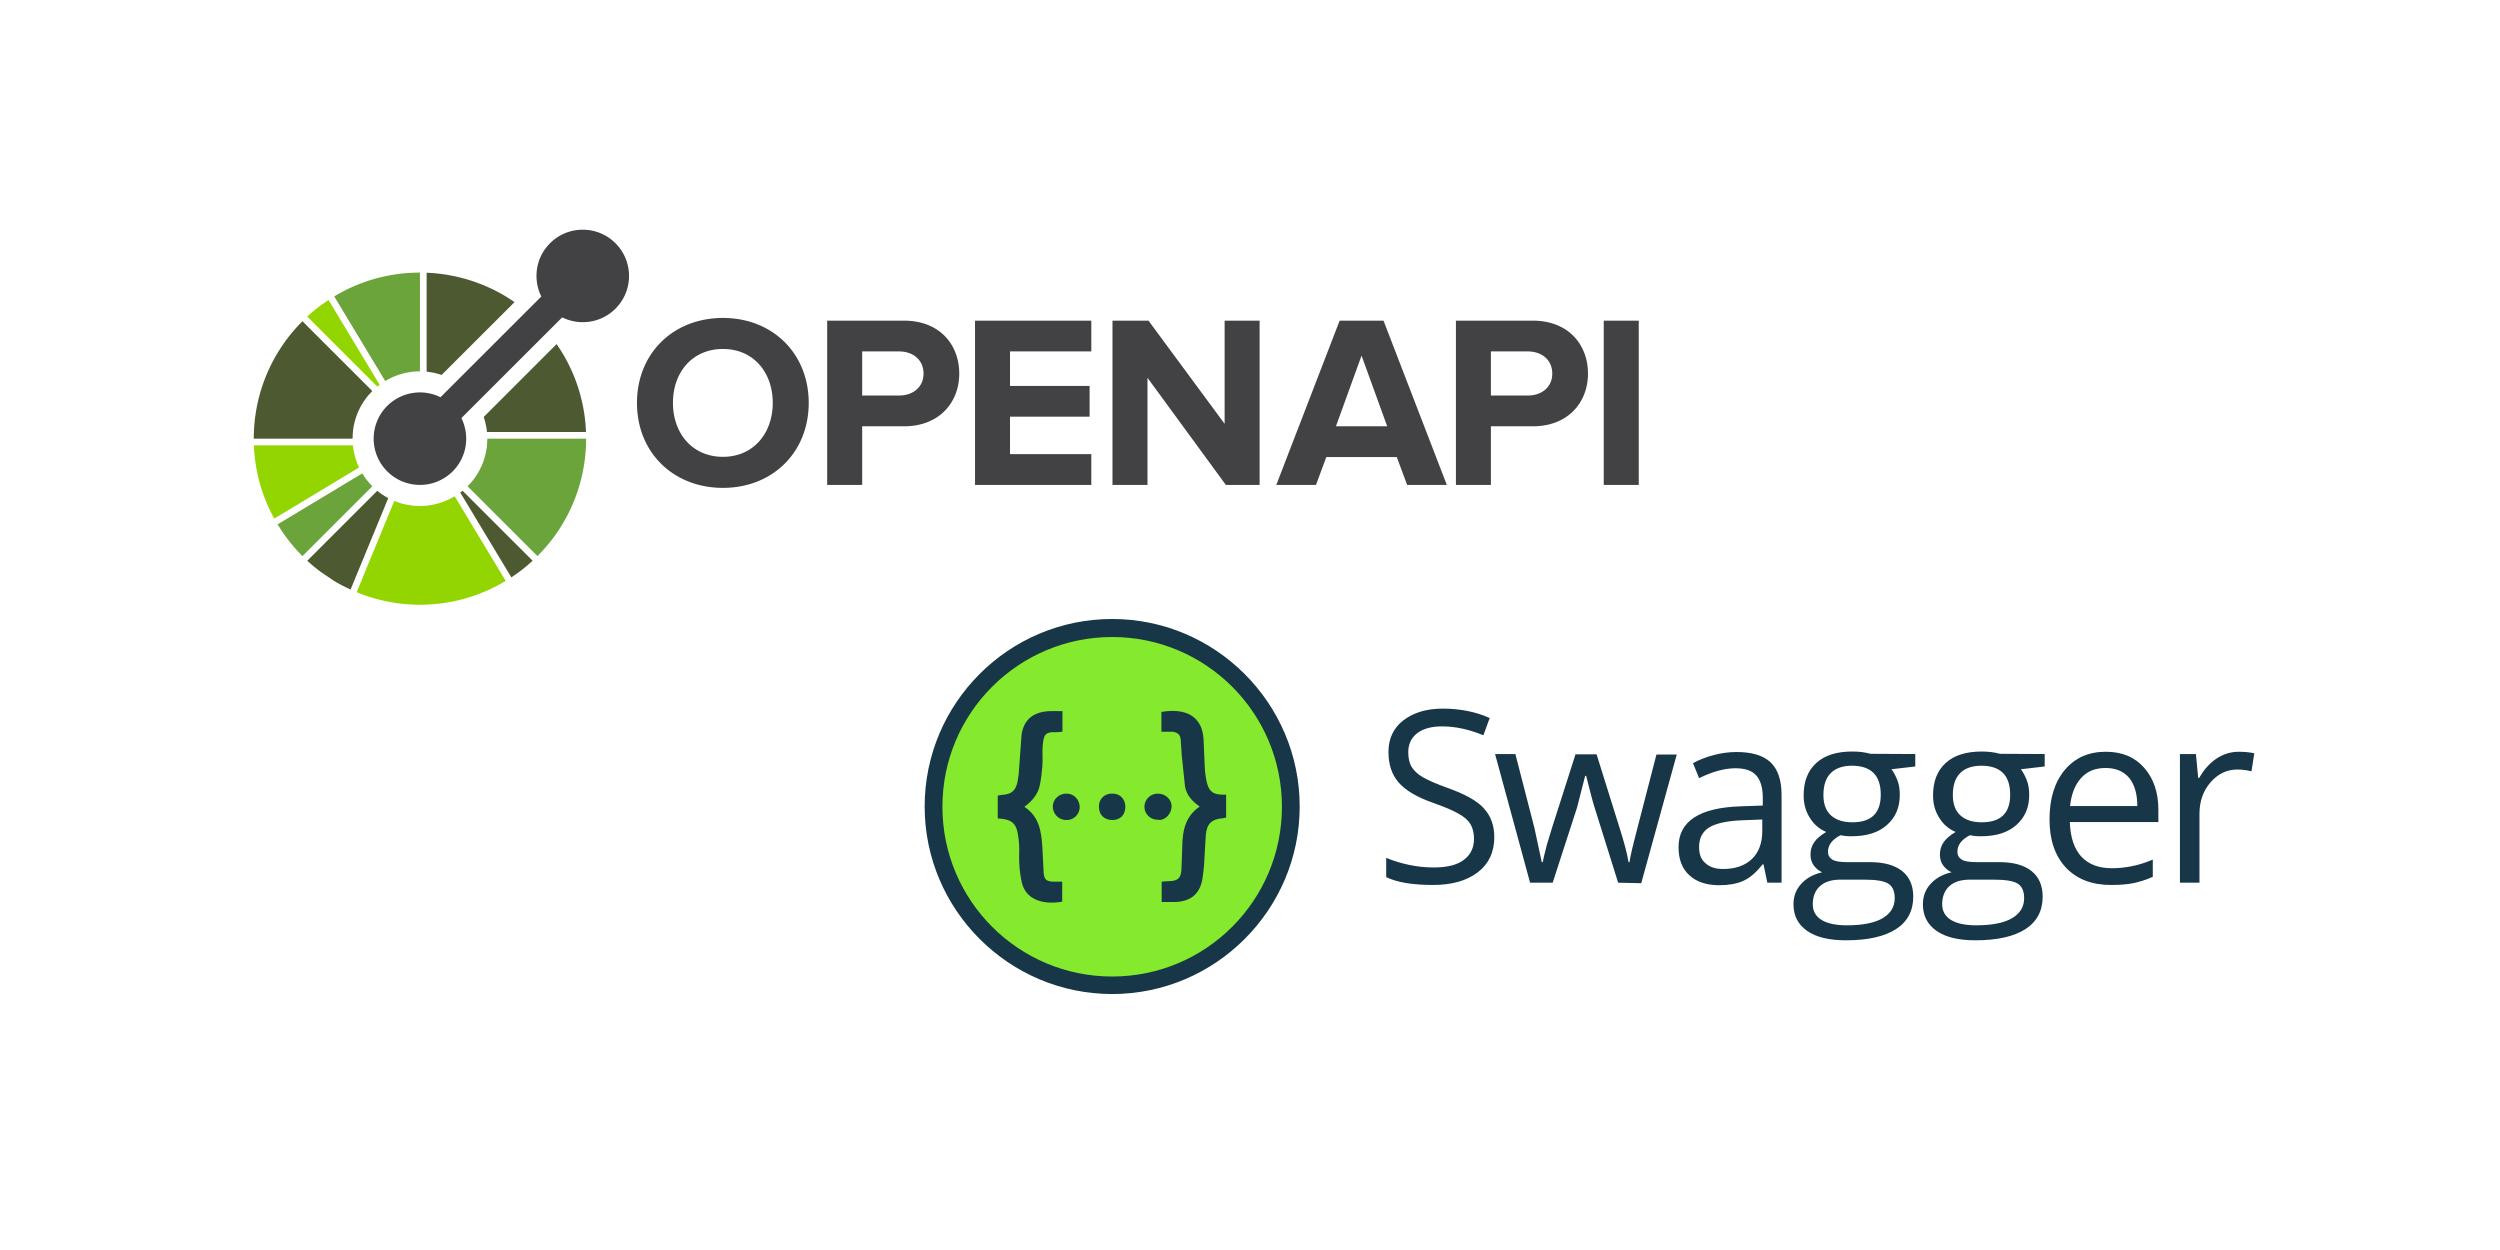 <?xml version="1.0" encoding="UTF-8"?>
<svg width="400" height="200" preserveAspectRatio="none" version="1.1" xmlns="http://www.w3.org/2000/svg">
 <g transform="matrix(1.218 0 0 1.218 105 -37.345)">
  <path d="m59.891 160.08c-12.933 0-23.467-10.533-23.467-23.467s10.533-23.467 23.467-23.467 23.467 10.533 23.467 23.467-10.533 23.467-23.467 23.467z" fill="#85ea2d"/>
  <path d="m59.891 114.34c12.3 0 22.3 9.967 22.3 22.3 0 12.3-9.967 22.3-22.3 22.3-12.3 0-22.3-9.967-22.3-22.3s10-22.3 22.3-22.3m0-2.367c-13.6 0-24.633 11.067-24.633 24.633s11.067 24.633 24.633 24.633 24.633-11.067 24.633-24.633-11.067-24.633-24.633-24.633zm-9.133 16.707c-.067.833.033 1.7-.033 2.567s-.167 1.7-.333 2.533c-.233 1.2-1 2.1-2.033 2.867 2 1.3 2.233 3.333 2.367 5.4l.167 3.333c.1.867.4 1.067 1.3 1.1h1.133v2.633c-2.6.433-4.767-.3-5.3-2.5-.167-.8-.3-1.633-.333-2.467-.067-.867.033-1.767-.033-2.633-.2-2.4-.5-3.233-2.8-3.333v-3l.5-.1c1.267-.067 1.8-.467 2.1-1.7.129-.704.207-1.417.233-2.133l.3-4.133c.333-1.967 1.533-2.9 3.567-3.033.567-.033 1.133 0 1.8 0v2.7l-.767.067c-1.633-.1-1.7.467-1.833 1.833zm3.167 6.233h-.033c-.933-.033-1.767.7-1.8 1.633-.037.951.685 1.76 1.633 1.833h.1c.933.067 1.733-.667 1.8-1.6v-.1c0-.967-.767-1.767-1.7-1.767zm5.933 0c-.933-.033-1.7.7-1.7 1.6v.167c0 1.033.7 1.7 1.767 1.7 1.033 0 1.7-.667 1.7-1.767-.033-1.033-.733-1.733-1.767-1.7zm6.067 0c-.967-.028-1.773.733-1.8 1.7-.007.96.773 1.74 1.733 1.733h.033c.867.167 1.767-.7 1.8-1.7.067-.933-.8-1.733-1.767-1.733zm8.367.133c-1.1-.033-1.633-.4-1.933-1.467-.165-.666-.265-1.347-.3-2.033l-.167-3.833c-.2-3-2.367-4.067-5.533-3.533v2.6h1.267c.667 0 1.2.267 1.267 1l.133 2.067.433 4.133c.2 1.133.967 1.967 1.933 2.633-1.667 1.133-2.167 2.733-2.267 4.533l-.133 3.733c-.067 1.133-.467 1.5-1.6 1.533-.333 0-.633.033-1 .067v2.667h1.9c1.9-.1 3.067-1.033 3.433-2.9.167-1.033.267-2.067.3-3.1l.167-2.833c.133-1.467.8-2.067 2.267-2.167.133-.033.267-.033.4-.1v-3c-.233.033-.4 0-.567 0zm35.797 5.567c0 2-.733 3.533-2.167 4.633s-3.4 1.667-5.867 1.667c-2.667 0-4.733-.333-6.167-1.033v-2.533c.933.4 1.933.7 3.033.933 1.063.224 2.147.336 3.233.333 1.733 0 3.067-.333 3.933-1 .9-.667 1.333-1.6 1.333-2.767 0-.767-.167-1.433-.467-1.933s-.833-.967-1.567-1.367c-.733-.433-1.867-.9-3.367-1.433-2.1-.733-3.6-1.633-4.5-2.667s-1.333-2.367-1.333-4.033c0-1.733.667-3.133 1.967-4.133s3.033-1.533 5.167-1.533c2.233 0 4.3.4 6.167 1.233l-.833 2.267c-1.867-.767-3.667-1.167-5.433-1.167-1.4 0-2.467.3-3.267.9-.767.6-1.167 1.433-1.167 2.467 0 .767.133 1.433.433 1.933s.767.967 1.467 1.367 1.733.867 3.133 1.367c2.367.833 4 1.733 4.867 2.7.933 1 1.4 2.267 1.4 3.8zm16.267 6-3.1-9.9c-.2-.6-.567-2-1.1-4.133h-.133l-1.067 4.167-3.2 9.867h-2.967l-4.6-16.9h2.667l2.5 9.7.967 4.5h.133c.1-.6.3-1.333.533-2.267l.667-2.2 3.1-9.7h2.767l3.033 9.7c.567 1.767.967 3.267 1.167 4.467h.133c.033-.367.167-.933.333-1.7s1.267-4.933 3.2-12.433h2.667l-4.667 16.9zm19.6 0-.5-2.4h-.133c-.833 1.067-1.667 1.767-2.533 2.167-.833.367-1.9.567-3.133.567-1.667 0-3-.433-3.933-1.3-.967-.867-1.433-2.1-1.433-3.7 0-3.4 2.733-5.2 8.2-5.367l2.867-.1v-1.033c0-1.333-.3-2.3-.867-2.933s-1.467-.933-2.733-.933c-1.4 0-3 .433-4.767 1.3l-.8-1.967c.833-.467 1.733-.8 2.733-1.067.967-.262 1.965-.396 2.967-.4 2 0 3.5.433 4.467 1.333s1.467 2.333 1.467 4.3v11.533zm-5.8-1.8c1.6 0 2.833-.433 3.767-1.3.9-.867 1.367-2.1 1.367-3.667v-1.533l-2.567.1c-2.033.067-3.5.4-4.4.933-.9.567-1.333 1.433-1.333 2.6 0 .933.267 1.633.833 2.1.567.533 1.333.767 2.333.767zm25.233-15.1v1.633l-3.133.367c.3.367.533.833.767 1.4s.333 1.233.333 1.967c0 1.667-.567 2.967-1.7 3.967s-2.667 1.467-4.667 1.467c-.481.007-.961-.038-1.433-.133-1.1.567-1.633 1.3-1.633 2.167 0 .467.2.8.567 1.033s1.033.333 1.967.333h3c1.833 0 3.233.4 4.2 1.167s1.467 1.9 1.467 3.367c0 1.867-.767 3.3-2.267 4.267s-3.7 1.467-6.567 1.467c-2.2 0-3.9-.4-5.1-1.233s-1.8-2-1.8-3.5c0-1.033.333-1.933 1-2.667s1.567-1.267 2.767-1.533c-.437-.203-.815-.512-1.1-.9-.3-.4-.433-.9-.433-1.433 0-.6.167-1.167.5-1.633s.833-.9 1.567-1.333c-.887-.369-1.635-1.011-2.133-1.833-.567-.867-.833-1.867-.833-2.967 0-1.867.567-3.267 1.667-4.267s2.667-1.5 4.733-1.5c.9 0 1.667.1 2.4.3zm-13.467 19.733c0 .9.4 1.6 1.167 2.067s1.867.7 3.3.7c2.133 0 3.733-.333 4.767-.967s1.533-1.5 1.533-2.6c0-.9-.267-1.533-.833-1.9s-1.633-.533-3.2-.533h-3.067c-1.167 0-2.067.267-2.7.833s-.967 1.367-.967 2.4zm1.4-14.333c0 1.167.333 2.067 1 2.667s1.6.9 2.8.9c2.5 0 3.733-1.2 3.733-3.633 0-2.533-1.267-3.8-3.8-3.8-1.2 0-2.133.333-2.767.967-.667.667-.967 1.633-.967 2.9zm29.067-5.4v1.633l-3.133.367c.3.367.533.833.767 1.4s.333 1.233.333 1.967c0 1.667-.567 2.967-1.7 3.967s-2.667 1.467-4.667 1.467c-.481.007-.961-.038-1.433-.133-1.1.567-1.633 1.3-1.633 2.167 0 .467.2.8.567 1.033s1.033.333 1.967.333h3c1.833 0 3.233.4 4.2 1.167s1.467 1.9 1.467 3.367c0 1.867-.767 3.3-2.267 4.267s-3.7 1.467-6.567 1.467c-2.2 0-3.9-.4-5.1-1.233s-1.8-2-1.8-3.5c0-1.033.333-1.933 1-2.667s1.567-1.267 2.767-1.533c-.437-.203-.815-.512-1.1-.9-.3-.4-.433-.9-.433-1.433 0-.6.167-1.167.5-1.633s.833-.9 1.567-1.333c-.887-.369-1.635-1.011-2.133-1.833-.567-.867-.833-1.867-.833-2.967 0-1.867.567-3.267 1.667-4.267s2.667-1.5 4.733-1.5c.9 0 1.667.1 2.4.3zm-13.467 19.733c0 .9.4 1.6 1.167 2.067s1.867.7 3.3.7c2.133 0 3.733-.333 4.767-.967s1.533-1.5 1.533-2.6c0-.9-.267-1.533-.833-1.9s-1.633-.533-3.2-.533h-3.067c-1.167 0-2.067.267-2.7.833s-.967 1.367-.967 2.4zm1.4-14.333c0 1.167.333 2.067 1 2.667s1.6.9 2.8.9c2.5 0 3.733-1.2 3.733-3.633 0-2.533-1.267-3.8-3.8-3.8-1.2 0-2.133.333-2.767.967-.667.667-.967 1.633-.967 2.9zm20.767 11.8c-2.5 0-4.467-.767-5.9-2.267-1.433-1.533-2.167-3.633-2.167-6.333 0-2.733.667-4.9 2-6.5s3.133-2.4 5.4-2.4c2.133 0 3.8.7 5.033 2.1s1.867 3.233 1.867 5.5v1.633h-11.633c.067 2 .567 3.5 1.5 4.533.967 1.033 2.3 1.533 4 1.533 1.833 0 3.633-.367 5.4-1.133v2.267c-.9.4-1.767.667-2.567.833-.833.167-1.8.233-2.933.233zm-.7-15.367c-1.367 0-2.433.433-3.233 1.333s-1.267 2.1-1.433 3.667h8.833c0-1.6-.367-2.833-1.067-3.7-.733-.867-1.767-1.3-3.1-1.3zm17.5-2.133c.733 0 1.433.067 2.033.2l-.367 2.367c-.7-.167-1.3-.233-1.867-.233-1.367 0-2.533.567-3.5 1.667s-1.467 2.5-1.467 4.133v9.067h-2.567v-16.9h2.1l.3 3.133h.133c.633-1.1 1.367-1.933 2.267-2.533s1.867-.9 2.933-.9z" fill="#173647"/>
 </g>
 <g transform="matrix(1.108 0 0 1.108 13.068 -9.004)">
  <path d="m39.17 72.438h-14.302l.008.209.024.404.011.171.038.466.011.103.054.515.005.051.073.553c.165 1.146.412 2.274.74 3.382l.165.537c.005.011.008.019.011.03s.005.022.011.03l.157.469.041.117.146.407.07.182.13.336.103.249.108.26.141.32.084.19.179.379.06.122.214.434.033.065.252.474c.003.008.008.014.011.022l.054.098 12.214-7.353.043-.027a9.79 9.79 0 01-.892-3.192z" fill="#93d500"/>
  <path d="m42.685 78.999-.035.035-10.073 10.065.157.144.285.255.146.13.344.29.095.079.393.314.049.041.434.331c.005.005.011.008.016.014l1.884 1.274.068.041.371.22.228.127.217.122.393.214c.019.008.035.019.054.027l1.114.542.358-.867 5.068-12.296.016-.046a9.66 9.66 0 01-1.58-1.054z" fill="#4d5a31"/>
  <path d="m41.636 77.996-.314-.371-.263-.336-.279-.396-.26-.407-12.228 7.361.583.916c.005.011.014.022.019.033l.027.041.003.003.049.073.003.005.656.924c.005.005.011.011.016.019s.008.011.014.019l.298.385c.014.019.024.035.041.051l.314.393.079.092.29.344.13.146.252.285.144.157.068.07.187.201.079.081.336.344 10.09-10.082-.331-.352z" fill="#6ba43a"/>
  <path d="m55.005 78.993-.336.26.024.043 7.355 12.201 1.005-.691a24.46 24.46 0 002.065-1.707l-10.073-10.065z" fill="#4d5a31"/>
  <path d="m60.98 91.598-.249-.415-6.867-11.388-.423.236-.434.217c-1.305.621-2.731.944-4.176.946-.935 0-1.873-.136-2.778-.407l-.455-.16-.458-.163-5.062 12.288-.198.482-.171.412.038.016.043.016.371.141.45.173.23.089h.003c1.585.558 3.225.951 4.894 1.171l.195.024.206.024.385.041.098.008.472.041.163.011.415.022.255.011.331.014.477.005h.111a24.24 24.24 0 003.984-.331l.068-.011.417-.076.236-.046.247-.051.407-.089.073-.016c2.002-.467 3.937-1.188 5.756-2.146l.355-.198.42-.238.293-.163.011-.008-.019-.03.019.03h.003l.003-.003.111-.065zm-18.29-27.648.336-.263-.024-.041-7.355-12.201-1.008.694c-.719.528-1.407 1.096-2.062 1.702l10.073 10.068z" fill="#93d500"/>
  <path d="m31.877 54.51-.333.35-.336.35c-.735.795-1.416 1.639-2.038 2.526l-.087.125-.206.304-.206.317-.076.117c-2.317 3.632-3.558 7.751-3.726 11.905l-.014.485-.008.482h14.269c0-.16.014-.323.022-.482s.011-.323.027-.485a9.68 9.68 0 012.152-5.193c.1-.122.217-.238.325-.358s.209-.244.325-.36zm29.437-3.537c-.019-.014-.041-.024-.06-.035-.125-.079-.252-.152-.379-.225l-.22-.127-.222-.122-.388-.209c-.022-.011-.041-.022-.062-.033a23.7 23.7 0 00-2.572-1.157 1.88 1.88 0 01-.068-.024l-.577-.211c-1.558-.542-3.171-.924-4.808-1.138a4.48 4.48 0 00-.201-.027l-.201-.024-.388-.041a1.63 1.63 0 01-.108-.011l-.461-.038c-.06-.005-.119-.008-.179-.011l-.396-.024-.211-.008v14.292c.734.076 1.461.23 2.165.472l10.526-10.518c-.39-.271-.786-.534-1.192-.781z" fill="#4d5a31"/>
  <path d="m48.365 47.497-.485.011a24.57 24.57 0 00-3.016.309c-.022.005-.043.008-.065.011l-.417.076-.238.046-.247.051-.404.089-.076.016c-2.002.467-3.937 1.188-5.756 2.146l-.352.198-.423.238-.312.176c-.011.005-.019.011-.027.014l-.081.046v.003l.252.415 7.114 11.805.423-.236.431-.22a9.74 9.74 0 013.195-.894l.482-.038.485-.016v-14.257l-.482.011z" fill="#6ba43a"/>
  <path d="m72.818 70.291-.024-.385-.014-.19-.035-.453-.011-.117-.054-.504c-.003-.014-.003-.027-.005-.041l-.073-.564a24.17 24.17 0 00-.74-3.388l-.008-.022-.157-.515c-.008-.022-.016-.043-.022-.068l-.157-.461-.043-.125-.144-.398-.073-.187-.127-.328-.106-.26-.106-.252-.144-.325-.081-.184-.182-.385-.057-.117-.217-.439c-.008-.019-.019-.038-.03-.06l-.252-.48c-.425-.778-.88-1.518-1.374-2.23l-10.528 10.527a9.94 9.94 0 01.472 2.165h14.301z" fill="#4d5a31"/>
  <path d="m58.579 71.47-.022.485-.027.482a9.68 9.68 0 01-2.152 5.193c-.1.125-.217.241-.325.36l-.325.358 10.09 10.082.666-.7a23.59 23.59 0 002.043-2.531l.073-.103.222-.325.19-.293.092-.144c2.314-3.632 3.553-7.745 3.718-11.897l.014-.485.008-.482z" fill="#6ba43a"/>
  <path d="m77.084 43.253c-2.61-2.61-6.843-2.61-9.453 0-2.081 2.079-2.499 5.19-1.257 7.689l-14.559 14.547a6.69 6.69 0 00-7.694 1.257 6.68 6.68 0 000 9.447 6.69 6.69 0 009.453 0c2.081-2.081 2.499-5.193 1.257-7.691l14.559-14.547c2.499 1.239 5.61.824 7.694-1.257 2.61-2.607 2.61-6.838 0-9.445zm3.103 23.055c0-7.149 5.23-12.269 12.418-12.269 7.152 0 12.382 5.119 12.382 12.269s-5.23 12.269-12.382 12.269c-7.187 0-12.418-5.122-12.418-12.269zm19.605 0c0-4.447-2.81-7.789-7.187-7.789-4.412 0-7.222 3.342-7.222 7.789 0 4.409 2.81 7.786 7.222 7.786 4.377 0 7.187-3.377 7.187-7.786zm7.862-11.878h11.101c5.16 0 7.97 3.485 7.97 7.645 0 4.125-2.846 7.61-7.97 7.61h-6.049v8.464h-5.052zm13.914 7.645c0-1.992-1.531-3.201-3.523-3.201h-5.339v6.366h5.339c1.992 0 3.523-1.209 3.523-3.165zm7.434 16.074v-23.72h16.794v4.445h-11.74v4.978h11.491v4.447h-11.491v5.404h11.74v4.445zm36.22 0-11.315-15.469v15.469h-5.054v-23.72h5.198l10.995 14.9v-14.9h5.052v23.719zm26.18 0-1.496-4.019h-10.174l-1.496 4.019h-5.729l9.147-23.719h6.334l9.144 23.719zm-6.583-18.67-3.699 10.206h7.401zm13.626-5.049h11.101c5.16 0 7.97 3.485 7.97 7.645 0 4.125-2.846 7.61-7.97 7.61h-6.049v8.464h-5.052zm13.914 7.645c0-1.992-1.531-3.201-3.523-3.201h-5.339v6.366h5.339c1.992 0 3.523-1.209 3.523-3.165zm7.434 16.074v-23.72h5.054v23.719z" fill="#424143"/>
 </g>
</svg>
